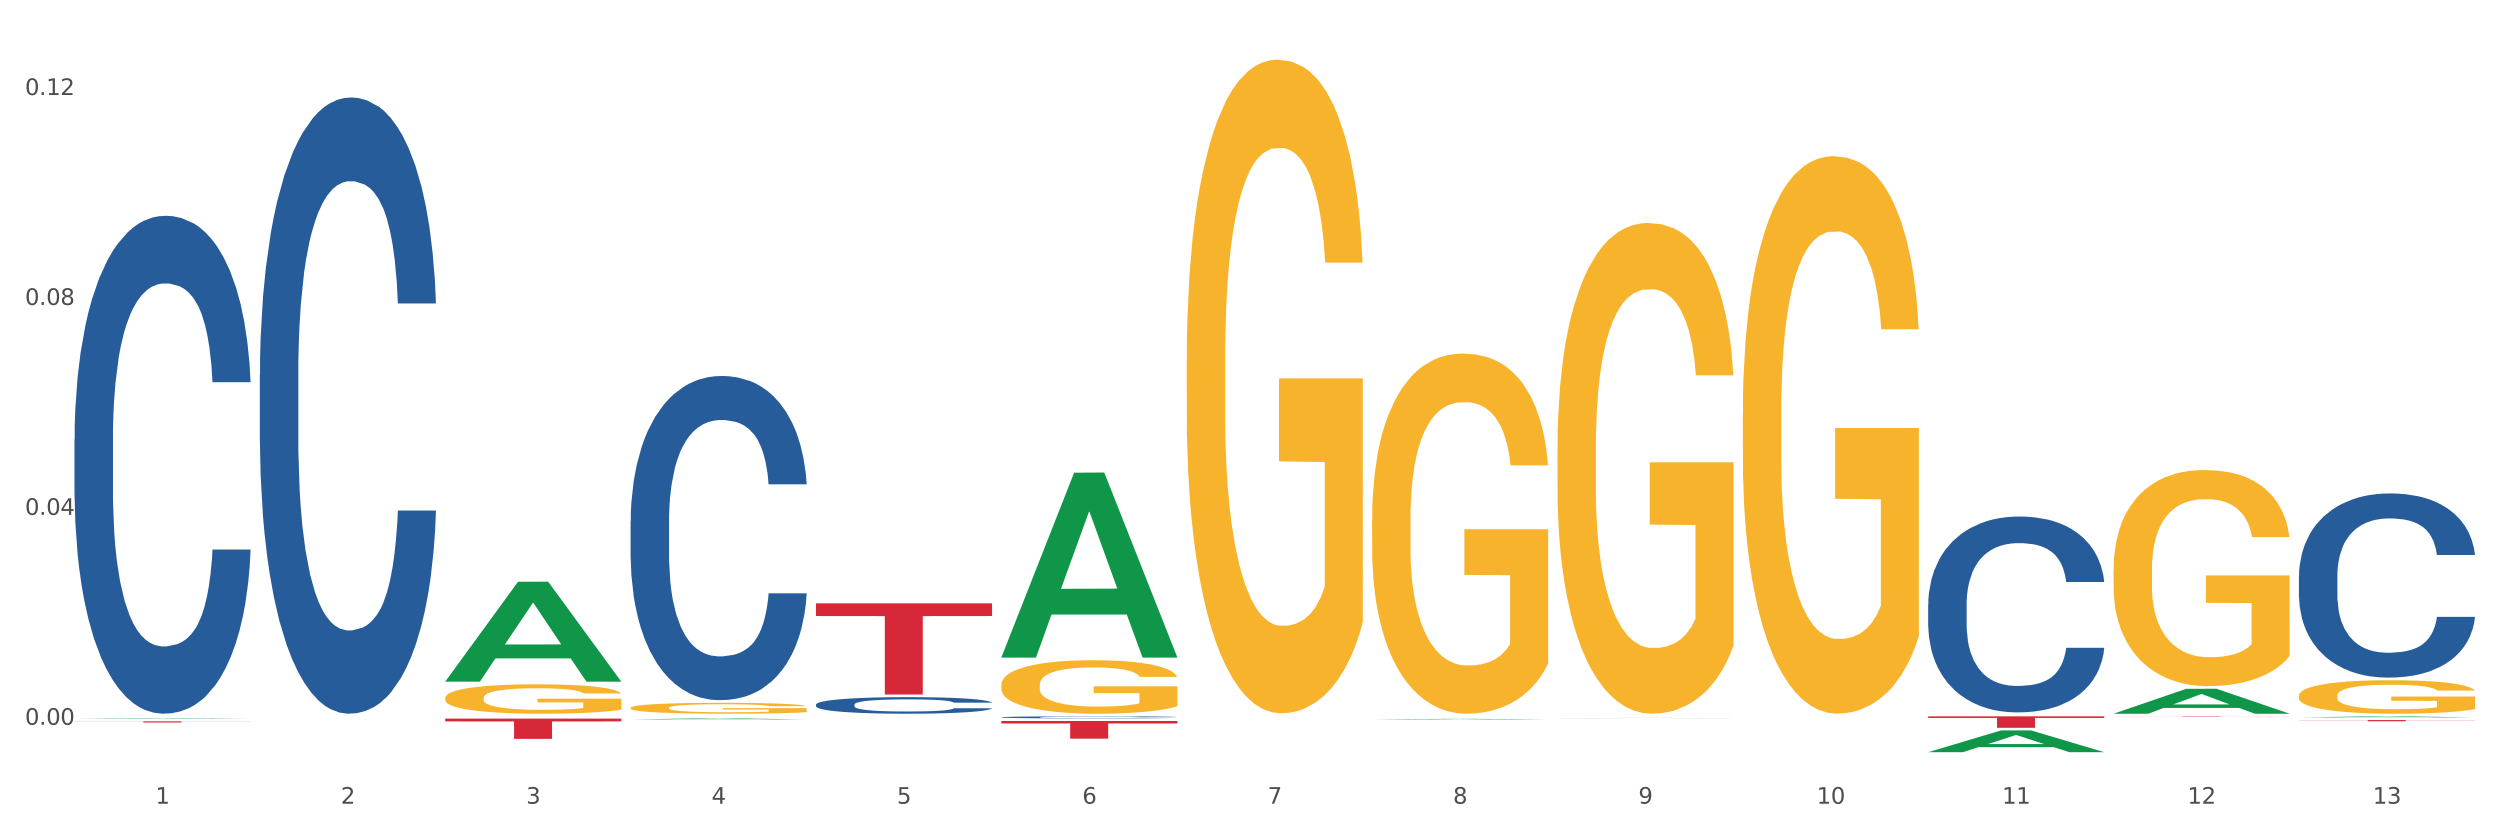 <?xml version="1.0" encoding="utf-8" standalone="no"?>
<!DOCTYPE svg PUBLIC "-//W3C//DTD SVG 1.1//EN"
  "http://www.w3.org/Graphics/SVG/1.1/DTD/svg11.dtd">
<svg xmlns:xlink="http://www.w3.org/1999/xlink" width="1080pt" height="360pt" viewBox="0 0 1080 360" xmlns="http://www.w3.org/2000/svg" version="1.1">
 <rect x="0" y="0" width="1080" height="360" fill="#333333" stroke="none"/>
 <defs>
  <style type="text/css">*{stroke-linejoin: round; stroke-linecap: butt}</style>
 </defs>
 <g id="figure_1">
  <g id="patch_1">
   <path d="M 0 360 
L 1080 360 
L 1080 0 
L 0 0 
z
" style="fill: #ffffff; stroke: #ffffff; stroke-linejoin: miter"/>
  </g>
  <g id="axes_1">
   <g id="matplotlib.axis_1">
    <g id="xtick_1">
     <g id="text_1">
      <!-- 1 -->
      <g style="fill: #4d4d4d" transform="translate(67.159 347.204) scale(0.096 -0.096)">
       <defs>
        <path id="DejaVuSans-31" d="M 794 531 
L 1825 531 
L 1825 4091 
L 703 3866 
L 703 4441 
L 1819 4666 
L 2450 4666 
L 2450 531 
L 3481 531 
L 3481 0 
L 794 0 
L 794 531 
z
" transform="scale(0.016)"/>
       </defs>
       <use xlink:href="#DejaVuSans-31"/>
      </g>
     </g>
    </g>
    <g id="xtick_2">
     <g id="text_2">
      <!-- 2 -->
      <g style="fill: #4d4d4d" transform="translate(147.238 347.204) scale(0.096 -0.096)">
       <defs>
        <path id="DejaVuSans-32" d="M 1228 531 
L 3431 531 
L 3431 0 
L 469 0 
L 469 531 
Q 828 903 1448 1529 
Q 2069 2156 2228 2338 
Q 2531 2678 2651 2914 
Q 2772 3150 2772 3378 
Q 2772 3750 2511 3984 
Q 2250 4219 1831 4219 
Q 1534 4219 1204 4116 
Q 875 4013 500 3803 
L 500 4441 
Q 881 4594 1212 4672 
Q 1544 4750 1819 4750 
Q 2544 4750 2975 4387 
Q 3406 4025 3406 3419 
Q 3406 3131 3298 2873 
Q 3191 2616 2906 2266 
Q 2828 2175 2409 1742 
Q 1991 1309 1228 531 
z
" transform="scale(0.016)"/>
       </defs>
       <use xlink:href="#DejaVuSans-32"/>
      </g>
     </g>
    </g>
    <g id="xtick_3">
     <g id="text_3">
      <!-- 3 -->
      <g style="fill: #4d4d4d" transform="translate(227.317 347.204) scale(0.096 -0.096)">
       <defs>
        <path id="DejaVuSans-33" d="M 2597 2516 
Q 3050 2419 3304 2112 
Q 3559 1806 3559 1356 
Q 3559 666 3084 287 
Q 2609 -91 1734 -91 
Q 1441 -91 1130 -33 
Q 819 25 488 141 
L 488 750 
Q 750 597 1062 519 
Q 1375 441 1716 441 
Q 2309 441 2620 675 
Q 2931 909 2931 1356 
Q 2931 1769 2642 2001 
Q 2353 2234 1838 2234 
L 1294 2234 
L 1294 2753 
L 1863 2753 
Q 2328 2753 2575 2939 
Q 2822 3125 2822 3475 
Q 2822 3834 2567 4026 
Q 2313 4219 1838 4219 
Q 1578 4219 1281 4162 
Q 984 4106 628 3988 
L 628 4550 
Q 988 4650 1302 4700 
Q 1616 4750 1894 4750 
Q 2613 4750 3031 4423 
Q 3450 4097 3450 3541 
Q 3450 3153 3228 2886 
Q 3006 2619 2597 2516 
z
" transform="scale(0.016)"/>
       </defs>
       <use xlink:href="#DejaVuSans-33"/>
      </g>
     </g>
    </g>
    <g id="xtick_4">
     <g id="text_4">
      <!-- 4 -->
      <g style="fill: #4d4d4d" transform="translate(307.396 347.204) scale(0.096 -0.096)">
       <defs>
        <path id="DejaVuSans-34" d="M 2419 4116 
L 825 1625 
L 2419 1625 
L 2419 4116 
z
M 2253 4666 
L 3047 4666 
L 3047 1625 
L 3713 1625 
L 3713 1100 
L 3047 1100 
L 3047 0 
L 2419 0 
L 2419 1100 
L 313 1100 
L 313 1709 
L 2253 4666 
z
" transform="scale(0.016)"/>
       </defs>
       <use xlink:href="#DejaVuSans-34"/>
      </g>
     </g>
    </g>
    <g id="xtick_5">
     <g id="text_5">
      <!-- 5 -->
      <g style="fill: #4d4d4d" transform="translate(387.475 347.204) scale(0.096 -0.096)">
       <defs>
        <path id="DejaVuSans-35" d="M 691 4666 
L 3169 4666 
L 3169 4134 
L 1269 4134 
L 1269 2991 
Q 1406 3038 1543 3061 
Q 1681 3084 1819 3084 
Q 2600 3084 3056 2656 
Q 3513 2228 3513 1497 
Q 3513 744 3044 326 
Q 2575 -91 1722 -91 
Q 1428 -91 1123 -41 
Q 819 9 494 109 
L 494 744 
Q 775 591 1075 516 
Q 1375 441 1709 441 
Q 2250 441 2565 725 
Q 2881 1009 2881 1497 
Q 2881 1984 2565 2268 
Q 2250 2553 1709 2553 
Q 1456 2553 1204 2497 
Q 953 2441 691 2322 
L 691 4666 
z
" transform="scale(0.016)"/>
       </defs>
       <use xlink:href="#DejaVuSans-35"/>
      </g>
     </g>
    </g>
    <g id="xtick_6">
     <g id="text_6">
      <!-- 6 -->
      <g style="fill: #4d4d4d" transform="translate(467.554 347.204) scale(0.096 -0.096)">
       <defs>
        <path id="DejaVuSans-36" d="M 2113 2584 
Q 1688 2584 1439 2293 
Q 1191 2003 1191 1497 
Q 1191 994 1439 701 
Q 1688 409 2113 409 
Q 2538 409 2786 701 
Q 3034 994 3034 1497 
Q 3034 2003 2786 2293 
Q 2538 2584 2113 2584 
z
M 3366 4563 
L 3366 3988 
Q 3128 4100 2886 4159 
Q 2644 4219 2406 4219 
Q 1781 4219 1451 3797 
Q 1122 3375 1075 2522 
Q 1259 2794 1537 2939 
Q 1816 3084 2150 3084 
Q 2853 3084 3261 2657 
Q 3669 2231 3669 1497 
Q 3669 778 3244 343 
Q 2819 -91 2113 -91 
Q 1303 -91 875 529 
Q 447 1150 447 2328 
Q 447 3434 972 4092 
Q 1497 4750 2381 4750 
Q 2619 4750 2861 4703 
Q 3103 4656 3366 4563 
z
" transform="scale(0.016)"/>
       </defs>
       <use xlink:href="#DejaVuSans-36"/>
      </g>
     </g>
    </g>
    <g id="xtick_7">
     <g id="text_7">
      <!-- 7 -->
      <g style="fill: #4d4d4d" transform="translate(547.634 347.204) scale(0.096 -0.096)">
       <defs>
        <path id="DejaVuSans-37" d="M 525 4666 
L 3525 4666 
L 3525 4397 
L 1831 0 
L 1172 0 
L 2766 4134 
L 525 4134 
L 525 4666 
z
" transform="scale(0.016)"/>
       </defs>
       <use xlink:href="#DejaVuSans-37"/>
      </g>
     </g>
    </g>
    <g id="xtick_8">
     <g id="text_8">
      <!-- 8 -->
      <g style="fill: #4d4d4d" transform="translate(627.713 347.204) scale(0.096 -0.096)">
       <defs>
        <path id="DejaVuSans-38" d="M 2034 2216 
Q 1584 2216 1326 1975 
Q 1069 1734 1069 1313 
Q 1069 891 1326 650 
Q 1584 409 2034 409 
Q 2484 409 2743 651 
Q 3003 894 3003 1313 
Q 3003 1734 2745 1975 
Q 2488 2216 2034 2216 
z
M 1403 2484 
Q 997 2584 770 2862 
Q 544 3141 544 3541 
Q 544 4100 942 4425 
Q 1341 4750 2034 4750 
Q 2731 4750 3128 4425 
Q 3525 4100 3525 3541 
Q 3525 3141 3298 2862 
Q 3072 2584 2669 2484 
Q 3125 2378 3379 2068 
Q 3634 1759 3634 1313 
Q 3634 634 3220 271 
Q 2806 -91 2034 -91 
Q 1263 -91 848 271 
Q 434 634 434 1313 
Q 434 1759 690 2068 
Q 947 2378 1403 2484 
z
M 1172 3481 
Q 1172 3119 1398 2916 
Q 1625 2713 2034 2713 
Q 2441 2713 2670 2916 
Q 2900 3119 2900 3481 
Q 2900 3844 2670 4047 
Q 2441 4250 2034 4250 
Q 1625 4250 1398 4047 
Q 1172 3844 1172 3481 
z
" transform="scale(0.016)"/>
       </defs>
       <use xlink:href="#DejaVuSans-38"/>
      </g>
     </g>
    </g>
    <g id="xtick_9">
     <g id="text_9">
      <!-- 9 -->
      <g style="fill: #4d4d4d" transform="translate(707.792 347.204) scale(0.096 -0.096)">
       <defs>
        <path id="DejaVuSans-39" d="M 703 97 
L 703 672 
Q 941 559 1184 500 
Q 1428 441 1663 441 
Q 2288 441 2617 861 
Q 2947 1281 2994 2138 
Q 2813 1869 2534 1725 
Q 2256 1581 1919 1581 
Q 1219 1581 811 2004 
Q 403 2428 403 3163 
Q 403 3881 828 4315 
Q 1253 4750 1959 4750 
Q 2769 4750 3195 4129 
Q 3622 3509 3622 2328 
Q 3622 1225 3098 567 
Q 2575 -91 1691 -91 
Q 1453 -91 1209 -44 
Q 966 3 703 97 
z
M 1959 2075 
Q 2384 2075 2632 2365 
Q 2881 2656 2881 3163 
Q 2881 3666 2632 3958 
Q 2384 4250 1959 4250 
Q 1534 4250 1286 3958 
Q 1038 3666 1038 3163 
Q 1038 2656 1286 2365 
Q 1534 2075 1959 2075 
z
" transform="scale(0.016)"/>
       </defs>
       <use xlink:href="#DejaVuSans-39"/>
      </g>
     </g>
    </g>
    <g id="xtick_10">
     <g id="text_10">
      <!-- 10 -->
      <g style="fill: #4d4d4d" transform="translate(784.817 347.204) scale(0.096 -0.096)">
       <defs>
        <path id="DejaVuSans-30" d="M 2034 4250 
Q 1547 4250 1301 3770 
Q 1056 3291 1056 2328 
Q 1056 1369 1301 889 
Q 1547 409 2034 409 
Q 2525 409 2770 889 
Q 3016 1369 3016 2328 
Q 3016 3291 2770 3770 
Q 2525 4250 2034 4250 
z
M 2034 4750 
Q 2819 4750 3233 4129 
Q 3647 3509 3647 2328 
Q 3647 1150 3233 529 
Q 2819 -91 2034 -91 
Q 1250 -91 836 529 
Q 422 1150 422 2328 
Q 422 3509 836 4129 
Q 1250 4750 2034 4750 
z
" transform="scale(0.016)"/>
       </defs>
       <use xlink:href="#DejaVuSans-31"/>
       <use xlink:href="#DejaVuSans-30" transform="translate(63.623 0)"/>
      </g>
     </g>
    </g>
    <g id="xtick_11">
     <g id="text_11">
      <!-- 11 -->
      <g style="fill: #4d4d4d" transform="translate(864.896 347.204) scale(0.096 -0.096)">
       <use xlink:href="#DejaVuSans-31"/>
       <use xlink:href="#DejaVuSans-31" transform="translate(63.623 0)"/>
      </g>
     </g>
    </g>
    <g id="xtick_12">
     <g id="text_12">
      <!-- 12 -->
      <g style="fill: #4d4d4d" transform="translate(944.975 347.204) scale(0.096 -0.096)">
       <use xlink:href="#DejaVuSans-31"/>
       <use xlink:href="#DejaVuSans-32" transform="translate(63.623 0)"/>
      </g>
     </g>
    </g>
    <g id="xtick_13">
     <g id="text_13">
      <!-- 13 -->
      <g style="fill: #4d4d4d" transform="translate(1025.054 347.204) scale(0.096 -0.096)">
       <use xlink:href="#DejaVuSans-31"/>
       <use xlink:href="#DejaVuSans-33" transform="translate(63.623 0)"/>
      </g>
     </g>
    </g>
    <g id="xtick_14"/>
    <g id="xtick_15"/>
    <g id="xtick_16"/>
    <g id="xtick_17"/>
    <g id="xtick_18"/>
    <g id="xtick_19"/>
    <g id="xtick_20"/>
    <g id="xtick_21"/>
    <g id="xtick_22"/>
    <g id="xtick_23"/>
    <g id="xtick_24"/>
    <g id="xtick_25"/>
   </g>
   <g id="matplotlib.axis_2">
    <g id="ytick_1">
     <g id="text_14">
      <!-- 0.00 -->
      <g style="fill: #4d4d4d" transform="translate(10.8 313.106) scale(0.096 -0.096)">
       <defs>
        <path id="DejaVuSans-2e" d="M 684 794 
L 1344 794 
L 1344 0 
L 684 0 
L 684 794 
z
" transform="scale(0.016)"/>
       </defs>
       <use xlink:href="#DejaVuSans-30"/>
       <use xlink:href="#DejaVuSans-2e" transform="translate(63.623 0)"/>
       <use xlink:href="#DejaVuSans-30" transform="translate(95.41 0)"/>
       <use xlink:href="#DejaVuSans-30" transform="translate(159.033 0)"/>
      </g>
     </g>
    </g>
    <g id="ytick_2">
     <g id="text_15">
      <!-- 0.04 -->
      <g style="fill: #4d4d4d" transform="translate(10.8 222.421) scale(0.096 -0.096)">
       <use xlink:href="#DejaVuSans-30"/>
       <use xlink:href="#DejaVuSans-2e" transform="translate(63.623 0)"/>
       <use xlink:href="#DejaVuSans-30" transform="translate(95.41 0)"/>
       <use xlink:href="#DejaVuSans-34" transform="translate(159.033 0)"/>
      </g>
     </g>
    </g>
    <g id="ytick_3">
     <g id="text_16">
      <!-- 0.08 -->
      <g style="fill: #4d4d4d" transform="translate(10.8 131.735) scale(0.096 -0.096)">
       <use xlink:href="#DejaVuSans-30"/>
       <use xlink:href="#DejaVuSans-2e" transform="translate(63.623 0)"/>
       <use xlink:href="#DejaVuSans-30" transform="translate(95.41 0)"/>
       <use xlink:href="#DejaVuSans-38" transform="translate(159.033 0)"/>
      </g>
     </g>
    </g>
    <g id="ytick_4">
     <g id="text_17">
      <!-- 0.12 -->
      <g style="fill: #4d4d4d" transform="translate(10.8 41.049) scale(0.096 -0.096)">
       <use xlink:href="#DejaVuSans-30"/>
       <use xlink:href="#DejaVuSans-2e" transform="translate(63.623 0)"/>
       <use xlink:href="#DejaVuSans-31" transform="translate(95.41 0)"/>
       <use xlink:href="#DejaVuSans-32" transform="translate(159.033 0)"/>
      </g>
     </g>
    </g>
    <g id="ytick_5"/>
    <g id="ytick_6"/>
    <g id="ytick_7"/>
   </g>
   <g id="PolyCollection_1">
    <path d="M 32.175 310.471 
L 32.253 310.47 
L 63.625 310.207 
L 76.644 310.207 
L 108.25 310.471 
L 93.192 310.471 
L 86.369 310.41 
L 53.978 310.41 
L 53.743 310.411 
L 47.155 310.471 
L 32.175 310.471 
L 32.175 310.471 
L 58.056 310.373 
L 82.291 310.373 
L 70.291 310.263 
L 70.134 310.263 
L 69.977 310.264 
L 57.978 310.373 
L 58.056 310.373 
L 32.175 310.471 
z
" clip-path="url(#p406b221fc4)" style="fill: #109648"/>
    <path d="M 832.967 309.459 
L 909.042 309.459 
L 909.042 310.146 
L 879.116 310.151 
L 879.116 314.403 
L 862.712 314.403 
L 862.712 310.151 
L 832.967 310.146 
L 832.967 309.464 
L 832.967 309.459 
z
" clip-path="url(#p406b221fc4)" style="fill: #d62839"/>
    <path d="M 432.571 311.484 
L 508.646 311.484 
L 508.646 312.542 
L 478.721 312.549 
L 478.721 319.095 
L 462.316 319.095 
L 462.316 312.549 
L 432.571 312.542 
L 432.571 311.491 
L 432.571 311.484 
z
" clip-path="url(#p406b221fc4)" style="fill: #d62839"/>
    <path d="M 352.492 260.65 
L 428.567 260.65 
L 428.567 266.123 
L 398.641 266.16 
L 398.641 300.032 
L 382.237 300.032 
L 382.237 266.16 
L 352.492 266.123 
L 352.492 260.687 
L 352.492 260.65 
z
" clip-path="url(#p406b221fc4)" style="fill: #d62839"/>
    <path d="M 192.333 310.441 
L 268.408 310.441 
L 268.408 311.657 
L 238.483 311.665 
L 238.483 319.193 
L 222.078 319.193 
L 222.078 311.665 
L 192.333 311.657 
L 192.333 310.449 
L 192.333 310.441 
z
" clip-path="url(#p406b221fc4)" style="fill: #d62839"/>
    <path d="M 32.175 311.606 
L 108.25 311.606 
L 108.25 311.681 
L 78.325 311.682 
L 78.325 312.148 
L 61.92 312.148 
L 61.92 311.682 
L 32.175 311.681 
L 32.175 311.606 
L 32.175 311.606 
z
" clip-path="url(#p406b221fc4)" style="fill: #d62839"/>
    <path d="M 32.175 189.868 
L 32.265 189.672 
L 32.265 184.172 
L 32.535 176.707 
L 33.524 162.956 
L 34.783 152.544 
L 36.941 140.365 
L 38.11 135.257 
L 39.639 129.56 
L 42.786 120.327 
L 46.383 112.47 
L 48.901 108.148 
L 50.789 105.398 
L 55.016 100.486 
L 57.443 98.326 
L 59.961 96.558 
L 62.119 95.379 
L 65.716 94.004 
L 68.594 93.415 
L 71.921 93.218 
L 74.709 93.415 
L 78.396 94.2 
L 83.791 96.558 
L 85.859 97.933 
L 88.647 100.29 
L 91.524 103.433 
L 93.862 106.576 
L 96.56 111.094 
L 99.348 116.988 
L 102.045 124.453 
L 103.934 131.328 
L 105.463 138.597 
L 106.811 147.437 
L 107.801 157.062 
L 108.25 165.117 
L 91.794 165.117 
L 91.345 157.848 
L 90.445 149.99 
L 89.546 144.686 
L 88.557 140.365 
L 87.028 135.454 
L 85.679 132.31 
L 83.431 128.578 
L 81.363 126.221 
L 79.655 124.846 
L 77.586 123.667 
L 73.18 122.488 
L 70.033 122.488 
L 68.054 122.881 
L 65.627 123.863 
L 63.558 125.238 
L 61.13 127.596 
L 59.242 130.15 
L 57.354 133.489 
L 56.274 135.846 
L 54.656 140.168 
L 53.577 143.704 
L 52.138 149.794 
L 51.329 154.116 
L 49.89 165.313 
L 49.26 173.564 
L 48.991 179.261 
L 48.811 185.547 
L 48.811 216.192 
L 49.35 229.943 
L 49.8 235.836 
L 50.519 242.515 
L 51.868 251.159 
L 53.847 259.606 
L 55.915 265.696 
L 57.623 269.428 
L 59.242 272.179 
L 60.861 274.339 
L 62.839 276.304 
L 64.457 277.483 
L 66.885 278.661 
L 69.763 279.251 
L 72.011 279.251 
L 76.597 278.268 
L 78.665 277.286 
L 80.644 275.911 
L 82.802 273.75 
L 84.51 271.393 
L 85.5 269.625 
L 87.118 265.892 
L 88.377 261.963 
L 89.456 257.445 
L 90.176 253.516 
L 90.985 247.623 
L 91.614 240.944 
L 91.794 237.408 
L 108.25 237.408 
L 107.89 244.48 
L 107.261 251.355 
L 106.002 260.588 
L 105.013 265.892 
L 103.484 272.375 
L 101.866 277.875 
L 99.618 283.965 
L 97.549 288.483 
L 95.391 292.412 
L 93.053 295.948 
L 88.827 300.859 
L 87.298 302.234 
L 84.061 304.592 
L 81.543 305.967 
L 77.856 307.342 
L 74.079 308.128 
L 70.123 308.324 
L 66.616 307.931 
L 62.749 306.753 
L 60.321 305.574 
L 57.623 303.806 
L 54.476 301.056 
L 51.509 297.716 
L 48.721 293.787 
L 46.113 289.269 
L 43.685 284.162 
L 40.538 275.715 
L 38.2 267.464 
L 36.491 259.803 
L 35.322 253.32 
L 34.153 245.069 
L 33.524 239.372 
L 32.535 225.621 
L 32.175 212.852 
L 32.175 189.868 
z
" clip-path="url(#p406b221fc4)" style="fill: #255c99"/>
    <path d="M 993.125 300.545 
L 993.215 300.532 
L 993.215 300.057 
L 993.394 299.647 
L 994.292 298.657 
L 995.64 297.838 
L 996.628 297.402 
L 997.616 297.045 
L 998.783 296.689 
L 1000.22 296.319 
L 1002.825 295.777 
L 1004.442 295.5 
L 1006.418 295.21 
L 1010.01 294.787 
L 1012.615 294.549 
L 1015.31 294.351 
L 1019.711 294.113 
L 1022.585 294.008 
L 1025.639 293.928 
L 1029.321 293.876 
L 1032.105 293.862 
L 1038.213 293.902 
L 1043.422 294.021 
L 1045.937 294.113 
L 1049.171 294.272 
L 1050.877 294.377 
L 1053.662 294.589 
L 1056.536 294.866 
L 1058.512 295.104 
L 1061.476 295.553 
L 1063.721 296.002 
L 1065.787 296.557 
L 1066.865 296.94 
L 1067.673 297.296 
L 1068.392 297.706 
L 1069.11 298.353 
L 1052.943 298.353 
L 1052.314 297.891 
L 1051.326 297.455 
L 1049.889 297.032 
L 1048.632 296.768 
L 1046.476 296.438 
L 1044.5 296.226 
L 1042.434 296.068 
L 1039.92 295.936 
L 1037.944 295.87 
L 1035.159 295.817 
L 1029.68 295.83 
L 1025.998 295.936 
L 1023.483 296.068 
L 1021.866 296.187 
L 1020.429 296.319 
L 1018.813 296.504 
L 1016.926 296.781 
L 1015.579 297.032 
L 1014.232 297.349 
L 1013.154 297.666 
L 1012.166 298.036 
L 1011.358 298.432 
L 1010.729 298.841 
L 1010.19 299.343 
L 1009.741 300.175 
L 1009.741 301.985 
L 1009.921 302.394 
L 1010.37 302.936 
L 1010.909 303.345 
L 1011.807 303.834 
L 1012.615 304.164 
L 1014.142 304.639 
L 1015.849 305.036 
L 1017.196 305.287 
L 1018.543 305.498 
L 1020.878 305.788 
L 1023.483 306.026 
L 1025.728 306.171 
L 1028.782 306.304 
L 1030.848 306.356 
L 1032.644 306.383 
L 1037.045 306.383 
L 1040.189 306.343 
L 1043.692 306.251 
L 1046.386 306.132 
L 1048.632 305.987 
L 1051.147 305.749 
L 1052.763 305.524 
L 1052.763 302.764 
L 1033.004 302.751 
L 1033.004 300.915 
L 1069.2 300.915 
L 1069.2 306.304 
L 1067.673 306.581 
L 1065.967 306.832 
L 1064.17 307.056 
L 1061.476 307.334 
L 1058.242 307.598 
L 1055.368 307.783 
L 1052.314 307.941 
L 1048.722 308.086 
L 1044.051 308.219 
L 1041.177 308.271 
L 1037.584 308.311 
L 1033.363 308.324 
L 1029.68 308.298 
L 1026.088 308.232 
L 1022.315 308.113 
L 1018.633 307.941 
L 1015.849 307.77 
L 1013.064 307.558 
L 1010.1 307.281 
L 1007.765 307.017 
L 1005.969 306.779 
L 1003.993 306.475 
L 1001.837 306.079 
L 1000.22 305.722 
L 998.783 305.353 
L 997.256 304.877 
L 996.179 304.468 
L 995.101 303.953 
L 994.472 303.57 
L 993.754 302.975 
L 993.215 302.143 
L 993.125 300.545 
z
" clip-path="url(#p406b221fc4)" style="fill: #f7b32b"/>
    <path d="M 913.046 246.194 
L 913.135 246.109 
L 913.135 243.04 
L 913.315 240.397 
L 914.213 234.003 
L 915.561 228.717 
L 916.549 225.904 
L 917.537 223.602 
L 918.704 221.3 
L 920.141 218.913 
L 922.746 215.417 
L 924.363 213.627 
L 926.339 211.751 
L 929.931 209.023 
L 932.536 207.489 
L 935.231 206.21 
L 939.632 204.675 
L 942.506 203.993 
L 945.559 203.482 
L 949.242 203.141 
L 952.026 203.055 
L 958.134 203.311 
L 963.343 204.078 
L 965.858 204.675 
L 969.092 205.698 
L 970.798 206.38 
L 973.582 207.744 
L 976.457 209.535 
L 978.433 211.069 
L 981.397 213.968 
L 983.642 216.867 
L 985.708 220.447 
L 986.786 222.92 
L 987.594 225.222 
L 988.312 227.864 
L 989.031 232.042 
L 972.864 232.042 
L 972.235 229.058 
L 971.247 226.245 
L 969.81 223.517 
L 968.553 221.811 
L 966.397 219.68 
L 964.421 218.316 
L 962.355 217.293 
L 959.84 216.44 
L 957.864 216.014 
L 955.08 215.673 
L 949.601 215.758 
L 945.919 216.44 
L 943.404 217.293 
L 941.787 218.06 
L 940.35 218.913 
L 938.733 220.106 
L 936.847 221.897 
L 935.5 223.517 
L 934.153 225.563 
L 933.075 227.609 
L 932.087 229.996 
L 931.279 232.553 
L 930.65 235.196 
L 930.111 238.436 
L 929.662 243.807 
L 929.662 255.487 
L 929.841 258.13 
L 930.291 261.625 
L 930.829 264.268 
L 931.728 267.423 
L 932.536 269.554 
L 934.063 272.623 
L 935.769 275.181 
L 937.117 276.801 
L 938.464 278.165 
L 940.799 280.04 
L 943.404 281.575 
L 945.649 282.513 
L 948.703 283.365 
L 950.769 283.706 
L 952.565 283.877 
L 956.966 283.877 
L 960.11 283.621 
L 963.613 283.024 
L 966.307 282.257 
L 968.553 281.319 
L 971.068 279.784 
L 972.684 278.335 
L 972.684 260.517 
L 952.925 260.432 
L 952.925 248.581 
L 989.121 248.581 
L 989.121 283.365 
L 987.594 285.156 
L 985.887 286.775 
L 984.091 288.225 
L 981.397 290.015 
L 978.163 291.72 
L 975.289 292.914 
L 972.235 293.937 
L 968.643 294.875 
L 963.972 295.727 
L 961.098 296.068 
L 957.505 296.324 
L 953.284 296.409 
L 949.601 296.239 
L 946.009 295.812 
L 942.236 295.045 
L 938.554 293.937 
L 935.769 292.828 
L 932.985 291.464 
L 930.021 289.674 
L 927.686 287.969 
L 925.89 286.434 
L 923.914 284.473 
L 921.758 281.916 
L 920.141 279.614 
L 918.704 277.227 
L 917.177 274.158 
L 916.099 271.515 
L 915.022 268.19 
L 914.393 265.717 
L 913.674 261.881 
L 913.135 256.51 
L 913.046 246.194 
z
" clip-path="url(#p406b221fc4)" style="fill: #f7b32b"/>
    <path d="M 752.887 178.743 
L 752.977 178.524 
L 752.977 170.606 
L 753.157 163.788 
L 754.055 147.292 
L 755.402 133.656 
L 756.39 126.398 
L 757.378 120.46 
L 758.546 114.522 
L 759.983 108.363 
L 762.588 99.346 
L 764.204 94.727 
L 766.18 89.888 
L 769.773 82.85 
L 772.378 78.891 
L 775.072 75.592 
L 779.473 71.634 
L 782.347 69.874 
L 785.401 68.554 
L 789.084 67.675 
L 791.868 67.455 
L 797.976 68.115 
L 803.185 70.094 
L 805.7 71.634 
L 808.933 74.273 
L 810.64 76.032 
L 813.424 79.551 
L 816.298 84.17 
L 818.274 88.129 
L 821.238 95.607 
L 823.484 103.085 
L 825.549 112.322 
L 826.627 118.7 
L 827.436 124.639 
L 828.154 131.457 
L 828.873 142.234 
L 812.706 142.234 
L 812.077 134.536 
L 811.089 127.278 
L 809.652 120.24 
L 808.394 115.841 
L 806.239 110.343 
L 804.263 106.824 
L 802.197 104.184 
L 799.682 101.985 
L 797.706 100.885 
L 794.922 100.006 
L 789.443 100.226 
L 785.76 101.985 
L 783.246 104.184 
L 781.629 106.164 
L 780.192 108.363 
L 778.575 111.442 
L 776.689 116.061 
L 775.342 120.24 
L 773.994 125.518 
L 772.917 130.797 
L 771.929 136.955 
L 771.12 143.553 
L 770.492 150.371 
L 769.953 158.729 
L 769.504 172.585 
L 769.504 202.717 
L 769.683 209.535 
L 770.132 218.552 
L 770.671 225.37 
L 771.569 233.508 
L 772.378 239.007 
L 773.905 246.924 
L 775.611 253.523 
L 776.958 257.701 
L 778.306 261.22 
L 780.641 266.059 
L 783.246 270.018 
L 785.491 272.437 
L 788.545 274.637 
L 790.611 275.516 
L 792.407 275.956 
L 796.808 275.956 
L 799.952 275.296 
L 803.454 273.757 
L 806.149 271.777 
L 808.394 269.358 
L 810.909 265.399 
L 812.526 261.66 
L 812.526 215.693 
L 792.766 215.473 
L 792.766 184.902 
L 828.963 184.902 
L 828.963 274.637 
L 827.436 279.255 
L 825.729 283.434 
L 823.933 287.173 
L 821.238 291.792 
L 818.005 296.191 
L 815.131 299.27 
L 812.077 301.909 
L 808.484 304.328 
L 803.814 306.528 
L 800.94 307.407 
L 797.347 308.067 
L 793.125 308.287 
L 789.443 307.847 
L 785.85 306.748 
L 782.078 304.768 
L 778.395 301.909 
L 775.611 299.05 
L 772.827 295.531 
L 769.863 290.912 
L 767.528 286.513 
L 765.731 282.554 
L 763.755 277.496 
L 761.6 270.898 
L 759.983 264.959 
L 758.546 258.801 
L 757.019 250.883 
L 755.941 244.065 
L 754.863 235.488 
L 754.235 229.109 
L 753.516 219.212 
L 752.977 205.356 
L 752.887 178.743 
z
" clip-path="url(#p406b221fc4)" style="fill: #f7b32b"/>
    <path d="M 913.046 309.526 
L 989.121 309.526 
L 989.121 309.551 
L 959.196 309.551 
L 959.196 309.702 
L 942.791 309.702 
L 942.791 309.551 
L 913.046 309.551 
L 913.046 309.526 
L 913.046 309.526 
z
" clip-path="url(#p406b221fc4)" style="fill: #d62839"/>
    <path d="M 672.808 194.286 
L 672.898 194.093 
L 672.898 187.123 
L 673.078 181.121 
L 673.976 166.6 
L 675.323 154.596 
L 676.311 148.206 
L 677.299 142.979 
L 678.467 137.751 
L 679.904 132.33 
L 682.508 124.392 
L 684.125 120.326 
L 686.101 116.067 
L 689.694 109.871 
L 692.299 106.386 
L 694.993 103.482 
L 699.394 99.997 
L 702.268 98.448 
L 705.322 97.286 
L 709.005 96.512 
L 711.789 96.318 
L 717.896 96.899 
L 723.106 98.641 
L 725.621 99.997 
L 728.854 102.32 
L 730.561 103.869 
L 733.345 106.967 
L 736.219 111.033 
L 738.195 114.518 
L 741.159 121.101 
L 743.405 127.683 
L 745.47 135.815 
L 746.548 141.43 
L 747.357 146.657 
L 748.075 152.659 
L 748.794 162.147 
L 732.626 162.147 
L 731.998 155.37 
L 731.01 148.981 
L 729.573 142.785 
L 728.315 138.913 
L 726.16 134.073 
L 724.184 130.975 
L 722.118 128.651 
L 719.603 126.715 
L 717.627 125.747 
L 714.843 124.973 
L 709.364 125.166 
L 705.681 126.715 
L 703.166 128.651 
L 701.55 130.394 
L 700.113 132.33 
L 698.496 135.041 
L 696.61 139.107 
L 695.263 142.785 
L 693.915 147.432 
L 692.837 152.079 
L 691.849 157.5 
L 691.041 163.308 
L 690.412 169.31 
L 689.873 176.667 
L 689.424 188.865 
L 689.424 215.39 
L 689.604 221.392 
L 690.053 229.33 
L 690.592 235.332 
L 691.49 242.496 
L 692.299 247.336 
L 693.825 254.306 
L 695.532 260.115 
L 696.879 263.793 
L 698.226 266.891 
L 700.562 271.151 
L 703.166 274.636 
L 705.412 276.765 
L 708.466 278.701 
L 710.531 279.476 
L 712.328 279.863 
L 716.729 279.863 
L 719.872 279.282 
L 723.375 277.927 
L 726.07 276.184 
L 728.315 274.055 
L 730.83 270.57 
L 732.447 267.278 
L 732.447 226.813 
L 712.687 226.62 
L 712.687 199.707 
L 748.883 199.707 
L 748.883 278.701 
L 747.357 282.767 
L 745.65 286.446 
L 743.854 289.737 
L 741.159 293.803 
L 737.926 297.676 
L 735.052 300.386 
L 731.998 302.709 
L 728.405 304.839 
L 723.735 306.775 
L 720.86 307.55 
L 717.268 308.131 
L 713.046 308.324 
L 709.364 307.937 
L 705.771 306.969 
L 701.999 305.226 
L 698.316 302.709 
L 695.532 300.192 
L 692.748 297.095 
L 689.784 293.029 
L 687.448 289.157 
L 685.652 285.672 
L 683.676 281.218 
L 681.52 275.41 
L 679.904 270.182 
L 678.467 264.761 
L 676.94 257.791 
L 675.862 251.789 
L 674.784 244.238 
L 674.155 238.624 
L 673.437 229.911 
L 672.898 217.713 
L 672.808 194.286 
z
" clip-path="url(#p406b221fc4)" style="fill: #f7b32b"/>
    <path d="M 512.65 156.256 
L 512.74 155.998 
L 512.74 146.714 
L 512.919 138.719 
L 513.818 119.377 
L 515.165 103.387 
L 516.153 94.876 
L 517.141 87.913 
L 518.308 80.95 
L 519.745 73.729 
L 522.35 63.155 
L 523.967 57.739 
L 525.943 52.065 
L 529.536 43.812 
L 532.14 39.17 
L 534.835 35.302 
L 539.236 30.66 
L 542.11 28.596 
L 545.164 27.049 
L 548.846 26.017 
L 551.631 25.759 
L 557.738 26.533 
L 562.948 28.854 
L 565.462 30.66 
L 568.696 33.754 
L 570.402 35.818 
L 573.187 39.944 
L 576.061 45.36 
L 578.037 50.002 
L 581.001 58.77 
L 583.246 67.539 
L 585.312 78.371 
L 586.39 85.85 
L 587.198 92.813 
L 587.917 100.808 
L 588.635 113.445 
L 572.468 113.445 
L 571.839 104.418 
L 570.851 95.908 
L 569.414 87.655 
L 568.157 82.497 
L 566.001 76.05 
L 564.025 71.923 
L 561.96 68.829 
L 559.445 66.25 
L 557.469 64.96 
L 554.684 63.928 
L 549.206 64.186 
L 545.523 66.25 
L 543.008 68.829 
L 541.391 71.15 
L 539.954 73.729 
L 538.338 77.339 
L 536.451 82.755 
L 535.104 87.655 
L 533.757 93.845 
L 532.679 100.034 
L 531.691 107.255 
L 530.883 114.992 
L 530.254 122.987 
L 529.715 132.787 
L 529.266 149.035 
L 529.266 184.367 
L 529.446 192.362 
L 529.895 202.936 
L 530.434 210.93 
L 531.332 220.473 
L 532.14 226.92 
L 533.667 236.205 
L 535.374 243.941 
L 536.721 248.842 
L 538.068 252.968 
L 540.403 258.642 
L 543.008 263.284 
L 545.254 266.121 
L 548.307 268.7 
L 550.373 269.731 
L 552.169 270.247 
L 556.571 270.247 
L 559.714 269.473 
L 563.217 267.668 
L 565.912 265.347 
L 568.157 262.51 
L 570.672 257.868 
L 572.289 253.484 
L 572.289 199.583 
L 552.529 199.325 
L 552.529 163.477 
L 588.725 163.477 
L 588.725 268.7 
L 587.198 274.116 
L 585.492 279.016 
L 583.695 283.4 
L 581.001 288.816 
L 577.767 293.974 
L 574.893 297.584 
L 571.839 300.679 
L 568.247 303.516 
L 563.576 306.095 
L 560.702 307.127 
L 557.109 307.9 
L 552.888 308.158 
L 549.206 307.642 
L 545.613 306.353 
L 541.841 304.032 
L 538.158 300.679 
L 535.374 297.326 
L 532.589 293.2 
L 529.625 287.784 
L 527.29 282.626 
L 525.494 277.984 
L 523.518 272.052 
L 521.362 264.315 
L 519.745 257.352 
L 518.308 250.131 
L 516.781 240.847 
L 515.704 232.852 
L 514.626 222.794 
L 513.997 215.315 
L 513.279 203.709 
L 512.74 187.462 
L 512.65 156.256 
z
" clip-path="url(#p406b221fc4)" style="fill: #f7b32b"/>
    <path d="M 432.571 295.9 
L 432.661 295.879 
L 432.661 295.12 
L 432.84 294.466 
L 433.738 292.884 
L 435.086 291.576 
L 436.074 290.88 
L 437.062 290.31 
L 438.229 289.741 
L 439.666 289.15 
L 442.271 288.285 
L 443.888 287.843 
L 445.864 287.378 
L 449.456 286.703 
L 452.061 286.324 
L 454.756 286.007 
L 459.157 285.628 
L 462.031 285.459 
L 465.085 285.332 
L 468.767 285.248 
L 471.551 285.227 
L 477.659 285.29 
L 482.868 285.48 
L 485.383 285.628 
L 488.617 285.881 
L 490.323 286.05 
L 493.108 286.387 
L 495.982 286.83 
L 497.958 287.21 
L 500.922 287.927 
L 503.167 288.644 
L 505.233 289.53 
L 506.311 290.142 
L 507.119 290.711 
L 507.838 291.365 
L 508.556 292.399 
L 492.389 292.399 
L 491.76 291.66 
L 490.772 290.964 
L 489.335 290.289 
L 488.078 289.867 
L 485.922 289.34 
L 483.946 289.003 
L 481.88 288.75 
L 479.366 288.539 
L 477.39 288.433 
L 474.605 288.349 
L 469.126 288.37 
L 465.444 288.539 
L 462.929 288.75 
L 461.312 288.939 
L 459.875 289.15 
L 458.258 289.446 
L 456.372 289.889 
L 455.025 290.289 
L 453.678 290.796 
L 452.6 291.302 
L 451.612 291.892 
L 450.804 292.525 
L 450.175 293.179 
L 449.636 293.981 
L 449.187 295.31 
L 449.187 298.199 
L 449.367 298.853 
L 449.816 299.718 
L 450.355 300.372 
L 451.253 301.152 
L 452.061 301.68 
L 453.588 302.439 
L 455.295 303.072 
L 456.642 303.473 
L 457.989 303.81 
L 460.324 304.274 
L 462.929 304.654 
L 465.174 304.886 
L 468.228 305.097 
L 470.294 305.181 
L 472.09 305.223 
L 476.491 305.223 
L 479.635 305.16 
L 483.138 305.013 
L 485.832 304.823 
L 488.078 304.591 
L 490.593 304.211 
L 492.209 303.852 
L 492.209 299.444 
L 472.45 299.423 
L 472.45 296.491 
L 508.646 296.491 
L 508.646 305.097 
L 507.119 305.54 
L 505.413 305.941 
L 503.616 306.299 
L 500.922 306.742 
L 497.688 307.164 
L 494.814 307.459 
L 491.76 307.713 
L 488.168 307.945 
L 483.497 308.155 
L 480.623 308.24 
L 477.03 308.303 
L 472.809 308.324 
L 469.126 308.282 
L 465.534 308.177 
L 461.761 307.987 
L 458.079 307.713 
L 455.295 307.438 
L 452.51 307.101 
L 449.546 306.658 
L 447.211 306.236 
L 445.415 305.856 
L 443.439 305.371 
L 441.283 304.738 
L 439.666 304.169 
L 438.229 303.578 
L 436.702 302.819 
L 435.625 302.165 
L 434.547 301.342 
L 433.918 300.731 
L 433.199 299.781 
L 432.661 298.452 
L 432.571 295.9 
z
" clip-path="url(#p406b221fc4)" style="fill: #f7b32b"/>
    <path d="M 272.412 305.791 
L 272.502 305.787 
L 272.502 305.632 
L 272.682 305.498 
L 273.58 305.176 
L 274.927 304.909 
L 275.915 304.767 
L 276.903 304.651 
L 278.071 304.535 
L 279.508 304.415 
L 282.113 304.238 
L 283.729 304.148 
L 285.705 304.053 
L 289.298 303.916 
L 291.903 303.838 
L 294.597 303.774 
L 298.998 303.696 
L 301.873 303.662 
L 304.926 303.636 
L 308.609 303.619 
L 311.393 303.615 
L 317.501 303.628 
L 322.71 303.666 
L 325.225 303.696 
L 328.458 303.748 
L 330.165 303.782 
L 332.949 303.851 
L 335.823 303.941 
L 337.799 304.019 
L 340.763 304.165 
L 343.009 304.311 
L 345.075 304.492 
L 346.152 304.617 
L 346.961 304.733 
L 347.679 304.866 
L 348.398 305.077 
L 332.231 305.077 
L 331.602 304.926 
L 330.614 304.784 
L 329.177 304.647 
L 327.919 304.561 
L 325.764 304.453 
L 323.788 304.384 
L 321.722 304.333 
L 319.207 304.29 
L 317.231 304.268 
L 314.447 304.251 
L 308.968 304.255 
L 305.286 304.29 
L 302.771 304.333 
L 301.154 304.372 
L 299.717 304.415 
L 298.1 304.475 
L 296.214 304.565 
L 294.867 304.647 
L 293.52 304.75 
L 292.442 304.853 
L 291.454 304.974 
L 290.645 305.103 
L 290.017 305.236 
L 289.478 305.4 
L 289.029 305.67 
L 289.029 306.26 
L 289.208 306.393 
L 289.657 306.569 
L 290.196 306.703 
L 291.094 306.862 
L 291.903 306.969 
L 293.43 307.124 
L 295.136 307.253 
L 296.483 307.335 
L 297.831 307.404 
L 300.166 307.498 
L 302.771 307.576 
L 305.016 307.623 
L 308.07 307.666 
L 310.136 307.683 
L 311.932 307.692 
L 316.333 307.692 
L 319.477 307.679 
L 322.98 307.649 
L 325.674 307.61 
L 327.919 307.563 
L 330.434 307.486 
L 332.051 307.412 
L 332.051 306.513 
L 312.291 306.509 
L 312.291 305.911 
L 348.488 305.911 
L 348.488 307.666 
L 346.961 307.756 
L 345.254 307.838 
L 343.458 307.911 
L 340.763 308.002 
L 337.53 308.088 
L 334.656 308.148 
L 331.602 308.199 
L 328.009 308.247 
L 323.339 308.29 
L 320.465 308.307 
L 316.872 308.32 
L 312.651 308.324 
L 308.968 308.316 
L 305.375 308.294 
L 301.603 308.255 
L 297.921 308.199 
L 295.136 308.144 
L 292.352 308.075 
L 289.388 307.984 
L 287.053 307.898 
L 285.256 307.821 
L 283.28 307.722 
L 281.125 307.593 
L 279.508 307.477 
L 278.071 307.356 
L 276.544 307.202 
L 275.466 307.068 
L 274.388 306.901 
L 273.76 306.776 
L 273.041 306.582 
L 272.502 306.311 
L 272.412 305.791 
z
" clip-path="url(#p406b221fc4)" style="fill: #f7b32b"/>
    <path d="M 192.333 301.494 
L 192.423 301.482 
L 192.423 301.065 
L 192.603 300.705 
L 193.501 299.836 
L 194.848 299.117 
L 195.836 298.734 
L 196.824 298.421 
L 197.992 298.108 
L 199.429 297.783 
L 202.034 297.308 
L 203.65 297.064 
L 205.626 296.809 
L 209.219 296.438 
L 211.824 296.229 
L 214.518 296.055 
L 218.919 295.847 
L 221.793 295.754 
L 224.847 295.684 
L 228.53 295.638 
L 231.314 295.626 
L 237.422 295.661 
L 242.631 295.765 
L 245.146 295.847 
L 248.379 295.986 
L 250.086 296.079 
L 252.87 296.264 
L 255.744 296.508 
L 257.72 296.716 
L 260.684 297.111 
L 262.93 297.505 
L 264.995 297.992 
L 266.073 298.328 
L 266.882 298.641 
L 267.6 299.001 
L 268.319 299.569 
L 252.152 299.569 
L 251.523 299.163 
L 250.535 298.78 
L 249.098 298.409 
L 247.84 298.177 
L 245.685 297.888 
L 243.709 297.702 
L 241.643 297.563 
L 239.128 297.447 
L 237.152 297.389 
L 234.368 297.343 
L 228.889 297.354 
L 225.206 297.447 
L 222.692 297.563 
L 221.075 297.667 
L 219.638 297.783 
L 218.021 297.946 
L 216.135 298.189 
L 214.788 298.409 
L 213.44 298.688 
L 212.363 298.966 
L 211.375 299.291 
L 210.566 299.639 
L 209.937 299.998 
L 209.399 300.439 
L 208.949 301.169 
L 208.949 302.758 
L 209.129 303.117 
L 209.578 303.593 
L 210.117 303.952 
L 211.015 304.381 
L 211.824 304.671 
L 213.351 305.089 
L 215.057 305.437 
L 216.404 305.657 
L 217.752 305.843 
L 220.087 306.098 
L 222.692 306.306 
L 224.937 306.434 
L 227.991 306.55 
L 230.057 306.596 
L 231.853 306.62 
L 236.254 306.62 
L 239.398 306.585 
L 242.9 306.504 
L 245.595 306.399 
L 247.84 306.272 
L 250.355 306.063 
L 251.972 305.866 
L 251.972 303.442 
L 232.212 303.431 
L 232.212 301.819 
L 268.408 301.819 
L 268.408 306.55 
L 266.882 306.794 
L 265.175 307.014 
L 263.379 307.211 
L 260.684 307.454 
L 257.451 307.686 
L 254.577 307.849 
L 251.523 307.988 
L 247.93 308.115 
L 243.26 308.231 
L 240.386 308.278 
L 236.793 308.313 
L 232.571 308.324 
L 228.889 308.301 
L 225.296 308.243 
L 221.524 308.139 
L 217.841 307.988 
L 215.057 307.837 
L 212.273 307.652 
L 209.309 307.408 
L 206.974 307.176 
L 205.177 306.967 
L 203.201 306.701 
L 201.046 306.353 
L 199.429 306.04 
L 197.992 305.715 
L 196.465 305.298 
L 195.387 304.938 
L 194.309 304.486 
L 193.681 304.15 
L 192.962 303.628 
L 192.423 302.897 
L 192.333 301.494 
z
" clip-path="url(#p406b221fc4)" style="fill: #f7b32b"/>
    <path d="M 993.125 248.91 
L 993.215 248.837 
L 993.215 246.803 
L 993.485 244.041 
L 994.474 238.955 
L 995.733 235.103 
L 997.891 230.598 
L 999.06 228.709 
L 1000.588 226.601 
L 1003.736 223.186 
L 1007.333 220.28 
L 1009.851 218.681 
L 1011.739 217.664 
L 1015.965 215.847 
L 1018.393 215.048 
L 1020.911 214.394 
L 1023.069 213.958 
L 1026.666 213.449 
L 1029.544 213.231 
L 1032.871 213.158 
L 1035.659 213.231 
L 1039.345 213.522 
L 1044.741 214.394 
L 1046.809 214.902 
L 1049.597 215.774 
L 1052.474 216.937 
L 1054.812 218.1 
L 1057.51 219.771 
L 1060.298 221.951 
L 1062.995 224.712 
L 1064.884 227.255 
L 1066.412 229.944 
L 1067.761 233.214 
L 1068.75 236.775 
L 1069.2 239.754 
L 1052.744 239.754 
L 1052.294 237.065 
L 1051.395 234.159 
L 1050.496 232.197 
L 1049.507 230.598 
L 1047.978 228.781 
L 1046.629 227.619 
L 1044.381 226.238 
L 1042.313 225.366 
L 1040.604 224.857 
L 1038.536 224.421 
L 1034.13 223.986 
L 1030.983 223.986 
L 1029.004 224.131 
L 1026.576 224.494 
L 1024.508 225.003 
L 1022.08 225.875 
L 1020.192 226.819 
L 1018.303 228.055 
L 1017.224 228.927 
L 1015.606 230.525 
L 1014.527 231.833 
L 1013.088 234.086 
L 1012.278 235.685 
L 1010.84 239.827 
L 1010.21 242.879 
L 1009.94 244.986 
L 1009.761 247.311 
L 1009.761 258.647 
L 1010.3 263.734 
L 1010.75 265.914 
L 1011.469 268.384 
L 1012.818 271.582 
L 1014.796 274.706 
L 1016.865 276.959 
L 1018.573 278.34 
L 1020.192 279.357 
L 1021.81 280.156 
L 1023.789 280.883 
L 1025.407 281.319 
L 1027.835 281.755 
L 1030.713 281.973 
L 1032.961 281.973 
L 1037.547 281.61 
L 1039.615 281.246 
L 1041.594 280.738 
L 1043.752 279.938 
L 1045.46 279.066 
L 1046.449 278.412 
L 1048.068 277.032 
L 1049.327 275.578 
L 1050.406 273.907 
L 1051.125 272.454 
L 1051.935 270.274 
L 1052.564 267.803 
L 1052.744 266.495 
L 1069.2 266.495 
L 1068.84 269.111 
L 1068.211 271.654 
L 1066.952 275.07 
L 1065.963 277.032 
L 1064.434 279.43 
L 1062.815 281.464 
L 1060.567 283.717 
L 1058.499 285.388 
L 1056.341 286.842 
L 1054.003 288.15 
L 1049.777 289.966 
L 1048.248 290.475 
L 1045.011 291.347 
L 1042.493 291.856 
L 1038.806 292.364 
L 1035.029 292.655 
L 1031.072 292.728 
L 1027.565 292.582 
L 1023.699 292.146 
L 1021.271 291.71 
L 1018.573 291.056 
L 1015.426 290.039 
L 1012.458 288.804 
L 1009.671 287.35 
L 1007.063 285.679 
L 1004.635 283.79 
L 1001.488 280.665 
L 999.15 277.613 
L 997.441 274.779 
L 996.272 272.381 
L 995.103 269.329 
L 994.474 267.222 
L 993.485 262.135 
L 993.125 257.412 
L 993.125 248.91 
z
" clip-path="url(#p406b221fc4)" style="fill: #255c99"/>
    <path d="M 832.967 261.159 
L 833.056 261.082 
L 833.056 258.918 
L 833.326 255.981 
L 834.315 250.572 
L 835.574 246.476 
L 837.732 241.684 
L 838.901 239.675 
L 840.43 237.434 
L 843.577 233.802 
L 847.174 230.711 
L 849.692 229.01 
L 851.581 227.928 
L 855.807 225.996 
L 858.235 225.146 
L 860.753 224.451 
L 862.911 223.987 
L 866.508 223.446 
L 869.385 223.214 
L 872.713 223.137 
L 875.5 223.214 
L 879.187 223.523 
L 884.583 224.451 
L 886.651 224.992 
L 889.438 225.919 
L 892.316 227.156 
L 894.654 228.392 
L 897.352 230.17 
L 900.139 232.488 
L 902.837 235.425 
L 904.725 238.13 
L 906.254 240.989 
L 907.603 244.467 
L 908.592 248.253 
L 909.042 251.422 
L 892.586 251.422 
L 892.136 248.562 
L 891.237 245.471 
L 890.338 243.385 
L 889.348 241.684 
L 887.82 239.752 
L 886.471 238.516 
L 884.223 237.048 
L 882.155 236.12 
L 880.446 235.579 
L 878.378 235.116 
L 873.972 234.652 
L 870.824 234.652 
L 868.846 234.806 
L 866.418 235.193 
L 864.35 235.734 
L 861.922 236.661 
L 860.033 237.666 
L 858.145 238.98 
L 857.066 239.907 
L 855.447 241.607 
L 854.368 242.998 
L 852.929 245.394 
L 852.12 247.094 
L 850.681 251.499 
L 850.052 254.745 
L 849.782 256.986 
L 849.602 259.459 
L 849.602 271.515 
L 850.142 276.924 
L 850.591 279.243 
L 851.311 281.87 
L 852.66 285.271 
L 854.638 288.594 
L 856.706 290.99 
L 858.415 292.458 
L 860.033 293.54 
L 861.652 294.39 
L 863.63 295.163 
L 865.249 295.626 
L 867.677 296.09 
L 870.554 296.322 
L 872.803 296.322 
L 877.389 295.936 
L 879.457 295.549 
L 881.435 295.008 
L 883.593 294.158 
L 885.302 293.231 
L 886.291 292.535 
L 887.91 291.067 
L 889.169 289.521 
L 890.248 287.744 
L 890.967 286.198 
L 891.776 283.88 
L 892.406 281.252 
L 892.586 279.861 
L 909.042 279.861 
L 908.682 282.643 
L 908.053 285.348 
L 906.794 288.98 
L 905.804 291.067 
L 904.276 293.617 
L 902.657 295.781 
L 900.409 298.177 
L 898.341 299.954 
L 896.183 301.5 
L 893.845 302.891 
L 889.618 304.823 
L 888.09 305.364 
L 884.852 306.291 
L 882.334 306.832 
L 878.648 307.373 
L 874.871 307.682 
L 870.914 307.759 
L 867.407 307.605 
L 863.54 307.141 
L 861.113 306.678 
L 858.415 305.982 
L 855.268 304.9 
L 852.3 303.586 
L 849.512 302.041 
L 846.905 300.263 
L 844.477 298.254 
L 841.329 294.931 
L 838.991 291.685 
L 837.283 288.671 
L 836.114 286.121 
L 834.945 282.875 
L 834.315 280.634 
L 833.326 275.224 
L 832.967 270.201 
L 832.967 261.159 
z
" clip-path="url(#p406b221fc4)" style="fill: #255c99"/>
    <path d="M 432.571 309.859 
L 432.661 309.858 
L 432.661 309.835 
L 432.93 309.805 
L 433.92 309.748 
L 435.179 309.705 
L 437.337 309.654 
L 438.506 309.633 
L 440.034 309.609 
L 443.182 309.571 
L 446.779 309.539 
L 449.297 309.521 
L 451.185 309.509 
L 455.411 309.489 
L 457.839 309.48 
L 460.357 309.473 
L 462.515 309.468 
L 466.112 309.462 
L 468.99 309.46 
L 472.317 309.459 
L 475.105 309.46 
L 478.791 309.463 
L 484.187 309.473 
L 486.255 309.479 
L 489.043 309.488 
L 491.92 309.501 
L 494.258 309.514 
L 496.956 309.533 
L 499.744 309.557 
L 502.441 309.588 
L 504.33 309.617 
L 505.858 309.647 
L 507.207 309.683 
L 508.196 309.723 
L 508.646 309.757 
L 492.19 309.757 
L 491.74 309.726 
L 490.841 309.694 
L 489.942 309.672 
L 488.953 309.654 
L 487.424 309.634 
L 486.075 309.621 
L 483.827 309.605 
L 481.759 309.596 
L 480.05 309.59 
L 477.982 309.585 
L 473.576 309.58 
L 470.429 309.58 
L 468.45 309.582 
L 466.022 309.586 
L 463.954 309.592 
L 461.526 309.601 
L 459.638 309.612 
L 457.749 309.626 
L 456.67 309.635 
L 455.052 309.653 
L 453.973 309.668 
L 452.534 309.693 
L 451.724 309.711 
L 450.286 309.757 
L 449.656 309.792 
L 449.386 309.815 
L 449.207 309.841 
L 449.207 309.968 
L 449.746 310.025 
L 450.196 310.049 
L 450.915 310.077 
L 452.264 310.113 
L 454.242 310.148 
L 456.311 310.173 
L 458.019 310.188 
L 459.638 310.2 
L 461.256 310.209 
L 463.235 310.217 
L 464.853 310.222 
L 467.281 310.227 
L 470.159 310.229 
L 472.407 310.229 
L 476.993 310.225 
L 479.061 310.221 
L 481.039 310.215 
L 483.198 310.206 
L 484.906 310.196 
L 485.895 310.189 
L 487.514 310.174 
L 488.773 310.157 
L 489.852 310.139 
L 490.571 310.122 
L 491.381 310.098 
L 492.01 310.07 
L 492.19 310.056 
L 508.646 310.056 
L 508.286 310.085 
L 507.657 310.113 
L 506.398 310.152 
L 505.409 310.174 
L 503.88 310.2 
L 502.261 310.223 
L 500.013 310.248 
L 497.945 310.267 
L 495.787 310.283 
L 493.449 310.298 
L 489.222 310.318 
L 487.694 310.324 
L 484.457 310.334 
L 481.939 310.34 
L 478.252 310.345 
L 474.475 310.348 
L 470.518 310.349 
L 467.011 310.348 
L 463.145 310.343 
L 460.717 310.338 
L 458.019 310.331 
L 454.872 310.319 
L 451.904 310.305 
L 449.117 310.289 
L 446.509 310.27 
L 444.081 310.249 
L 440.934 310.214 
L 438.596 310.18 
L 436.887 310.148 
L 435.718 310.122 
L 434.549 310.087 
L 433.92 310.064 
L 432.93 310.007 
L 432.571 309.954 
L 432.571 309.859 
z
" clip-path="url(#p406b221fc4)" style="fill: #255c99"/>
    <path d="M 352.492 304.383 
L 352.582 304.376 
L 352.582 304.193 
L 352.851 303.945 
L 353.84 303.487 
L 355.099 303.141 
L 357.258 302.736 
L 358.427 302.566 
L 359.955 302.376 
L 363.103 302.069 
L 366.699 301.807 
L 369.217 301.664 
L 371.106 301.572 
L 375.332 301.409 
L 377.76 301.337 
L 380.278 301.278 
L 382.436 301.239 
L 386.033 301.193 
L 388.911 301.173 
L 392.238 301.167 
L 395.025 301.173 
L 398.712 301.2 
L 404.108 301.278 
L 406.176 301.324 
L 408.963 301.402 
L 411.841 301.507 
L 414.179 301.611 
L 416.877 301.762 
L 419.664 301.958 
L 422.362 302.206 
L 424.25 302.435 
L 425.779 302.677 
L 427.128 302.971 
L 428.117 303.291 
L 428.567 303.559 
L 412.111 303.559 
L 411.661 303.317 
L 410.762 303.056 
L 409.863 302.879 
L 408.874 302.736 
L 407.345 302.572 
L 405.996 302.468 
L 403.748 302.343 
L 401.68 302.265 
L 399.971 302.219 
L 397.903 302.18 
L 393.497 302.141 
L 390.349 302.141 
L 388.371 302.154 
L 385.943 302.187 
L 383.875 302.232 
L 381.447 302.311 
L 379.559 302.396 
L 377.67 302.507 
L 376.591 302.585 
L 374.972 302.729 
L 373.893 302.847 
L 372.455 303.049 
L 371.645 303.193 
L 370.207 303.566 
L 369.577 303.84 
L 369.307 304.03 
L 369.127 304.239 
L 369.127 305.259 
L 369.667 305.716 
L 370.117 305.912 
L 370.836 306.135 
L 372.185 306.422 
L 374.163 306.703 
L 376.231 306.906 
L 377.94 307.03 
L 379.559 307.122 
L 381.177 307.193 
L 383.155 307.259 
L 384.774 307.298 
L 387.202 307.337 
L 390.08 307.357 
L 392.328 307.357 
L 396.914 307.324 
L 398.982 307.291 
L 400.96 307.246 
L 403.118 307.174 
L 404.827 307.095 
L 405.816 307.037 
L 407.435 306.912 
L 408.694 306.782 
L 409.773 306.631 
L 410.492 306.501 
L 411.302 306.304 
L 411.931 306.082 
L 412.111 305.965 
L 428.567 305.965 
L 428.207 306.2 
L 427.578 306.429 
L 426.319 306.736 
L 425.33 306.912 
L 423.801 307.128 
L 422.182 307.311 
L 419.934 307.514 
L 417.866 307.664 
L 415.708 307.795 
L 413.37 307.912 
L 409.143 308.076 
L 407.615 308.122 
L 404.377 308.2 
L 401.86 308.246 
L 398.173 308.292 
L 394.396 308.318 
L 390.439 308.324 
L 386.932 308.311 
L 383.066 308.272 
L 380.638 308.233 
L 377.94 308.174 
L 374.793 308.082 
L 371.825 307.971 
L 369.038 307.841 
L 366.43 307.69 
L 364.002 307.52 
L 360.854 307.239 
L 358.516 306.965 
L 356.808 306.71 
L 355.639 306.494 
L 354.47 306.219 
L 353.84 306.03 
L 352.851 305.572 
L 352.492 305.148 
L 352.492 304.383 
z
" clip-path="url(#p406b221fc4)" style="fill: #255c99"/>
    <path d="M 272.412 225.352 
L 272.502 225.224 
L 272.502 221.643 
L 272.772 216.783 
L 273.761 207.829 
L 275.02 201.05 
L 277.178 193.12 
L 278.347 189.794 
L 279.876 186.085 
L 283.023 180.074 
L 286.62 174.957 
L 289.138 172.143 
L 291.027 170.353 
L 295.253 167.155 
L 297.681 165.748 
L 300.199 164.597 
L 302.357 163.829 
L 305.954 162.934 
L 308.831 162.55 
L 312.159 162.422 
L 314.946 162.55 
L 318.633 163.062 
L 324.028 164.597 
L 326.097 165.492 
L 328.884 167.027 
L 331.762 169.074 
L 334.1 171.12 
L 336.798 174.062 
L 339.585 177.899 
L 342.283 182.76 
L 344.171 187.236 
L 345.7 191.969 
L 347.049 197.725 
L 348.038 203.992 
L 348.488 209.236 
L 332.032 209.236 
L 331.582 204.504 
L 330.683 199.387 
L 329.784 195.934 
L 328.794 193.12 
L 327.266 189.922 
L 325.917 187.876 
L 323.669 185.446 
L 321.601 183.911 
L 319.892 183.015 
L 317.824 182.248 
L 313.418 181.481 
L 310.27 181.481 
L 308.292 181.736 
L 305.864 182.376 
L 303.796 183.271 
L 301.368 184.806 
L 299.479 186.469 
L 297.591 188.643 
L 296.512 190.178 
L 294.893 192.992 
L 293.814 195.294 
L 292.375 199.259 
L 291.566 202.073 
L 290.127 209.364 
L 289.498 214.736 
L 289.228 218.445 
L 289.048 222.538 
L 289.048 242.492 
L 289.588 251.445 
L 290.037 255.282 
L 290.757 259.631 
L 292.106 265.259 
L 294.084 270.759 
L 296.152 274.724 
L 297.861 277.154 
L 299.479 278.945 
L 301.098 280.352 
L 303.076 281.631 
L 304.695 282.399 
L 307.123 283.166 
L 310 283.55 
L 312.249 283.55 
L 316.835 282.91 
L 318.903 282.271 
L 320.881 281.375 
L 323.039 279.968 
L 324.748 278.433 
L 325.737 277.282 
L 327.356 274.852 
L 328.615 272.294 
L 329.694 269.352 
L 330.413 266.794 
L 331.222 262.957 
L 331.852 258.608 
L 332.032 256.306 
L 348.488 256.306 
L 348.128 260.91 
L 347.498 265.387 
L 346.24 271.399 
L 345.25 274.852 
L 343.722 279.073 
L 342.103 282.654 
L 339.855 286.619 
L 337.787 289.561 
L 335.629 292.119 
L 333.291 294.422 
L 329.064 297.619 
L 327.535 298.515 
L 324.298 300.05 
L 321.78 300.945 
L 318.094 301.84 
L 314.317 302.352 
L 310.36 302.48 
L 306.853 302.224 
L 302.986 301.457 
L 300.558 300.689 
L 297.861 299.538 
L 294.713 297.747 
L 291.746 295.573 
L 288.958 293.015 
L 286.351 290.073 
L 283.923 286.747 
L 280.775 281.247 
L 278.437 275.875 
L 276.729 270.887 
L 275.56 266.666 
L 274.391 261.294 
L 273.761 257.585 
L 272.772 248.631 
L 272.412 240.317 
L 272.412 225.352 
z
" clip-path="url(#p406b221fc4)" style="fill: #255c99"/>
    <path d="M 592.729 224.631 
L 592.819 224.489 
L 592.819 219.374 
L 592.999 214.969 
L 593.897 204.312 
L 595.244 195.502 
L 596.232 190.813 
L 597.22 186.977 
L 598.388 183.14 
L 599.825 179.161 
L 602.429 173.336 
L 604.046 170.352 
L 606.022 167.226 
L 609.615 162.679 
L 612.219 160.121 
L 614.914 157.99 
L 619.315 155.432 
L 622.189 154.295 
L 625.243 153.443 
L 628.925 152.874 
L 631.71 152.732 
L 637.817 153.158 
L 643.027 154.437 
L 645.542 155.432 
L 648.775 157.137 
L 650.482 158.274 
L 653.266 160.547 
L 656.14 163.531 
L 658.116 166.089 
L 661.08 170.92 
L 663.325 175.751 
L 665.391 181.719 
L 666.469 185.84 
L 667.277 189.676 
L 667.996 194.081 
L 668.714 201.044 
L 652.547 201.044 
L 651.919 196.071 
L 650.931 191.381 
L 649.494 186.834 
L 648.236 183.993 
L 646.08 180.44 
L 644.105 178.167 
L 642.039 176.462 
L 639.524 175.041 
L 637.548 174.33 
L 634.764 173.762 
L 629.285 173.904 
L 625.602 175.041 
L 623.087 176.462 
L 621.471 177.741 
L 620.033 179.161 
L 618.417 181.151 
L 616.531 184.135 
L 615.183 186.834 
L 613.836 190.245 
L 612.758 193.655 
L 611.77 197.634 
L 610.962 201.896 
L 610.333 206.301 
L 609.794 211.701 
L 609.345 220.653 
L 609.345 240.119 
L 609.525 244.524 
L 609.974 250.35 
L 610.513 254.755 
L 611.411 260.013 
L 612.219 263.565 
L 613.746 268.68 
L 615.453 272.943 
L 616.8 275.643 
L 618.147 277.916 
L 620.483 281.042 
L 623.087 283.6 
L 625.333 285.163 
L 628.386 286.584 
L 630.452 287.152 
L 632.249 287.437 
L 636.65 287.437 
L 639.793 287.01 
L 643.296 286.016 
L 645.991 284.737 
L 648.236 283.174 
L 650.751 280.616 
L 652.368 278.2 
L 652.368 248.503 
L 632.608 248.361 
L 632.608 228.61 
L 668.804 228.61 
L 668.804 286.584 
L 667.277 289.568 
L 665.571 292.268 
L 663.774 294.683 
L 661.08 297.667 
L 657.847 300.509 
L 654.972 302.498 
L 651.919 304.204 
L 648.326 305.767 
L 643.655 307.187 
L 640.781 307.756 
L 637.189 308.182 
L 632.967 308.324 
L 629.285 308.04 
L 625.692 307.33 
L 621.92 306.051 
L 618.237 304.204 
L 615.453 302.356 
L 612.668 300.083 
L 609.705 297.099 
L 607.369 294.257 
L 605.573 291.699 
L 603.597 288.431 
L 601.441 284.168 
L 599.825 280.332 
L 598.388 276.353 
L 596.861 271.238 
L 595.783 266.833 
L 594.705 261.291 
L 594.076 257.171 
L 593.358 250.776 
L 592.819 241.825 
L 592.729 224.631 
z
" clip-path="url(#p406b221fc4)" style="fill: #f7b32b"/>
    <path d="M 993.125 311.064 
L 1069.2 311.064 
L 1069.2 311.137 
L 1039.275 311.137 
L 1039.275 311.587 
L 1022.87 311.587 
L 1022.87 311.137 
L 993.125 311.137 
L 993.125 311.064 
L 993.125 311.064 
z
" clip-path="url(#p406b221fc4)" style="fill: #d62839"/>
    <path d="M 112.254 161.721 
L 112.344 161.478 
L 112.344 154.671 
L 112.614 145.432 
L 113.603 128.414 
L 114.862 115.528 
L 117.02 100.455 
L 118.189 94.133 
L 119.718 87.083 
L 122.865 75.656 
L 126.462 65.931 
L 128.98 60.582 
L 130.868 57.179 
L 135.095 51.101 
L 137.523 48.426 
L 140.04 46.238 
L 142.199 44.78 
L 145.796 43.078 
L 148.673 42.348 
L 152 42.105 
L 154.788 42.348 
L 158.475 43.321 
L 163.87 46.238 
L 165.938 47.94 
L 168.726 50.858 
L 171.604 54.748 
L 173.942 58.638 
L 176.639 64.229 
L 179.427 71.523 
L 182.125 80.762 
L 184.013 89.271 
L 185.542 98.266 
L 186.891 109.207 
L 187.88 121.12 
L 188.329 131.088 
L 171.873 131.088 
L 171.424 122.092 
L 170.525 112.368 
L 169.625 105.803 
L 168.636 100.455 
L 167.107 94.376 
L 165.759 90.487 
L 163.51 85.867 
L 161.442 82.95 
L 159.734 81.248 
L 157.665 79.789 
L 153.259 78.33 
L 150.112 78.33 
L 148.134 78.817 
L 145.706 80.032 
L 143.637 81.734 
L 141.209 84.652 
L 139.321 87.812 
L 137.433 91.945 
L 136.354 94.863 
L 134.735 100.211 
L 133.656 104.588 
L 132.217 112.124 
L 131.408 117.473 
L 129.969 131.331 
L 129.34 141.542 
L 129.07 148.593 
L 128.89 156.373 
L 128.89 194.3 
L 129.43 211.318 
L 129.879 218.612 
L 130.599 226.878 
L 131.947 237.576 
L 133.926 248.03 
L 135.994 255.567 
L 137.702 260.186 
L 139.321 263.59 
L 140.94 266.264 
L 142.918 268.695 
L 144.537 270.154 
L 146.965 271.613 
L 149.842 272.342 
L 152.09 272.342 
L 156.676 271.126 
L 158.745 269.911 
L 160.723 268.209 
L 162.881 265.535 
L 164.59 262.617 
L 165.579 260.429 
L 167.197 255.81 
L 168.456 250.947 
L 169.535 245.356 
L 170.255 240.493 
L 171.064 233.199 
L 171.694 224.933 
L 171.873 220.557 
L 188.329 220.557 
L 187.97 229.309 
L 187.34 237.819 
L 186.081 249.245 
L 185.092 255.81 
L 183.563 263.833 
L 181.945 270.64 
L 179.697 278.177 
L 177.628 283.769 
L 175.47 288.631 
L 173.132 293.008 
L 168.906 299.086 
L 167.377 300.787 
L 164.14 303.705 
L 161.622 305.407 
L 157.935 307.109 
L 154.158 308.081 
L 150.202 308.324 
L 146.695 307.838 
L 142.828 306.379 
L 140.4 304.921 
L 137.702 302.732 
L 134.555 299.329 
L 131.588 295.196 
L 128.8 290.333 
L 126.192 284.741 
L 123.764 278.42 
L 120.617 267.966 
L 118.279 257.755 
L 116.57 248.273 
L 115.401 240.25 
L 114.232 230.039 
L 113.603 222.988 
L 112.614 205.97 
L 112.254 190.167 
L 112.254 161.721 
z
" clip-path="url(#p406b221fc4)" style="fill: #255c99"/>
    <path d="M 592.729 310.869 
L 592.807 310.869 
L 624.179 310.547 
L 637.198 310.547 
L 668.804 310.87 
L 653.746 310.87 
L 646.923 310.794 
L 614.532 310.794 
L 614.297 310.796 
L 607.709 310.87 
L 592.729 310.87 
L 592.729 310.869 
L 618.61 310.75 
L 642.845 310.749 
L 630.845 310.616 
L 630.688 310.615 
L 630.531 310.616 
L 618.532 310.749 
L 618.61 310.75 
L 592.729 310.869 
z
" clip-path="url(#p406b221fc4)" style="fill: #109648"/>
    <path d="M 432.571 283.942 
L 432.649 283.867 
L 464.02 204.205 
L 477.039 204.13 
L 508.646 284.092 
L 493.588 284.092 
L 486.765 265.472 
L 454.374 265.472 
L 454.138 265.772 
L 447.551 284.092 
L 432.571 284.092 
L 432.571 283.942 
L 458.452 254.36 
L 482.686 254.284 
L 470.687 221.173 
L 470.53 221.023 
L 470.373 221.248 
L 458.374 254.284 
L 458.452 254.36 
L 432.571 283.942 
z
" clip-path="url(#p406b221fc4)" style="fill: #109648"/>
    <path d="M 272.412 310.784 
L 272.491 310.784 
L 303.862 310.34 
L 316.881 310.34 
L 348.488 310.785 
L 333.429 310.785 
L 326.606 310.682 
L 294.215 310.682 
L 293.98 310.683 
L 287.392 310.785 
L 272.412 310.785 
L 272.412 310.784 
L 298.294 310.62 
L 322.528 310.619 
L 310.528 310.435 
L 310.372 310.434 
L 310.215 310.435 
L 298.215 310.619 
L 298.294 310.62 
L 272.412 310.784 
z
" clip-path="url(#p406b221fc4)" style="fill: #109648"/>
    <path d="M 192.333 294.41 
L 192.412 294.37 
L 223.783 251.322 
L 236.802 251.281 
L 268.408 294.491 
L 253.35 294.491 
L 246.527 284.429 
L 214.136 284.429 
L 213.901 284.592 
L 207.313 294.491 
L 192.333 294.491 
L 192.333 294.41 
L 218.215 278.425 
L 242.449 278.384 
L 230.449 260.491 
L 230.292 260.41 
L 230.136 260.532 
L 218.136 278.384 
L 218.215 278.425 
L 192.333 294.41 
z
" clip-path="url(#p406b221fc4)" style="fill: #109648"/>
    <path d="M 993.125 309.928 
L 993.203 309.928 
L 1024.574 309.459 
L 1037.594 309.459 
L 1069.2 309.929 
L 1054.142 309.929 
L 1047.319 309.82 
L 1014.928 309.82 
L 1014.693 309.821 
L 1008.105 309.929 
L 993.125 309.929 
L 993.125 309.928 
L 1019.006 309.754 
L 1043.24 309.754 
L 1031.241 309.559 
L 1031.084 309.558 
L 1030.927 309.56 
L 1018.928 309.754 
L 1019.006 309.754 
L 993.125 309.928 
z
" clip-path="url(#p406b221fc4)" style="fill: #109648"/>
    <path d="M 913.046 308.304 
L 913.124 308.294 
L 944.495 297.554 
L 957.514 297.544 
L 989.121 308.324 
L 974.063 308.324 
L 967.239 305.814 
L 934.849 305.814 
L 934.613 305.854 
L 928.025 308.324 
L 913.046 308.324 
L 913.046 308.304 
L 938.927 304.316 
L 963.161 304.306 
L 951.162 299.842 
L 951.005 299.821 
L 950.848 299.852 
L 938.848 304.306 
L 938.927 304.316 
L 913.046 308.304 
z
" clip-path="url(#p406b221fc4)" style="fill: #109648"/>
    <path d="M 832.967 324.932 
L 833.045 324.923 
L 864.416 315.547 
L 877.435 315.538 
L 909.042 324.95 
L 893.984 324.95 
L 887.16 322.758 
L 854.769 322.758 
L 854.534 322.793 
L 847.946 324.95 
L 832.967 324.95 
L 832.967 324.932 
L 858.848 321.45 
L 883.082 321.441 
L 871.083 317.544 
L 870.926 317.526 
L 870.769 317.553 
L 858.769 321.441 
L 858.848 321.45 
L 832.967 324.932 
z
" clip-path="url(#p406b221fc4)" style="fill: #109648"/>
    <path d="M 672.808 310.222 
L 672.887 310.221 
L 704.258 310.151 
L 717.277 310.15 
L 748.883 310.222 
L 733.825 310.222 
L 727.002 310.205 
L 694.611 310.205 
L 694.376 310.205 
L 687.788 310.222 
L 672.808 310.222 
L 672.808 310.222 
L 698.689 310.195 
L 722.924 310.195 
L 710.924 310.166 
L 710.767 310.165 
L 710.611 310.166 
L 698.611 310.195 
L 698.689 310.195 
L 672.808 310.222 
z
" clip-path="url(#p406b221fc4)" style="fill: #109648"/>
   </g>
  </g>
 </g>
 <defs>
  <clipPath id="p406b221fc4">
   <rect x="32.175" y="10.8" width="1037.025" height="329.109"/>
  </clipPath>
 </defs>
</svg>
